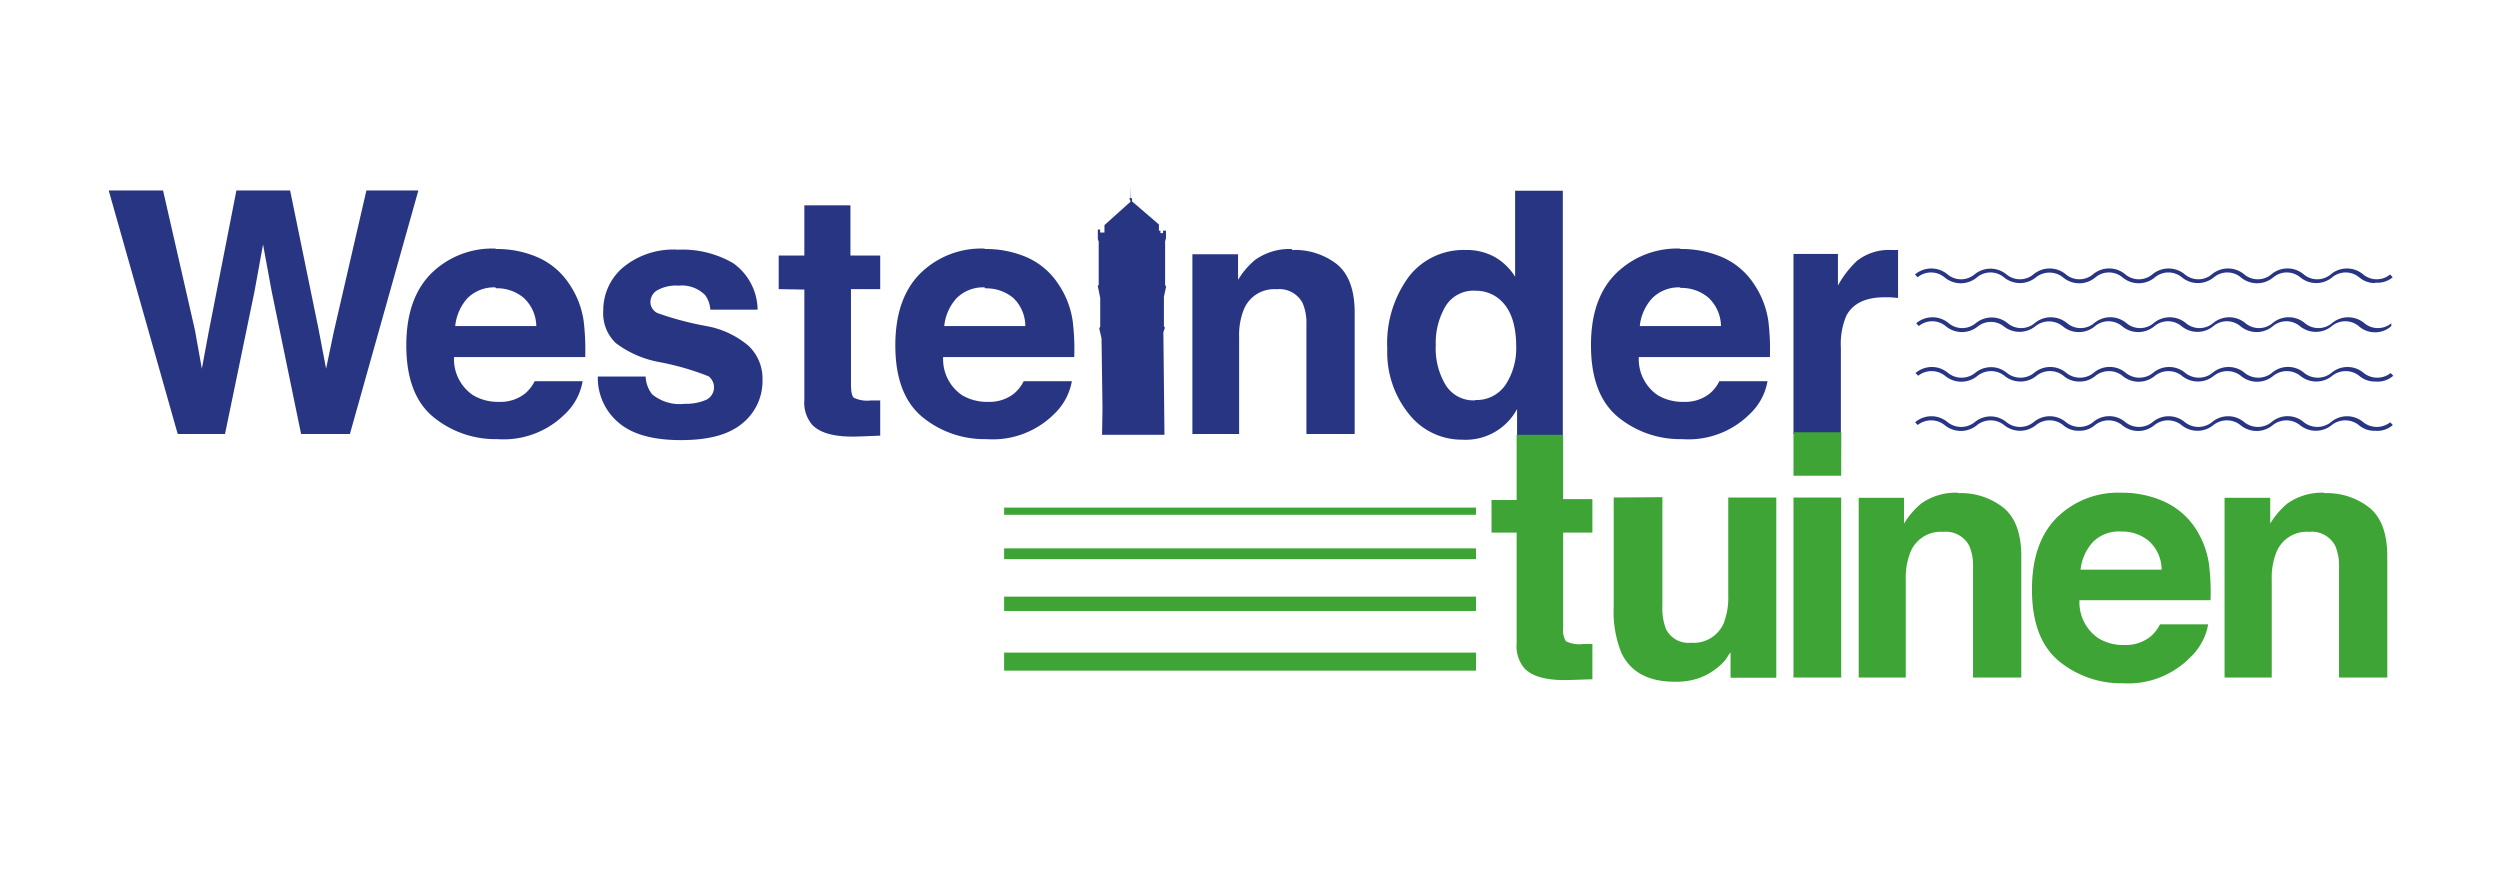 <svg xmlns="http://www.w3.org/2000/svg" width="230" height="80" viewBox="0 0 230 80"><path d="M10,17.52l6.35,22.41H20.7l2.71-13.1.79-4.34L25,26.83l2.7,13.1h4.49l6.3-22.41H33.71l-3,13L30,33.92l-.68-3.57L26.69,17.52H21.75L19.22,30.43l-.65,3.49-.64-3.57L15,17.52Zm35.62,9a3.83,3.83,0,0,1,2.57.89A3.63,3.63,0,0,1,49.34,30H41.88A4.51,4.51,0,0,1,43,27.44a3.47,3.47,0,0,1,2.59-1m0-3.57a8,8,0,0,0-5.93,2.3q-2.28,2.3-2.28,6.6,0,4.59,2.53,6.63a9,9,0,0,0,5.84,2A8,8,0,0,0,52,38.07a5.37,5.37,0,0,0,1.6-3H49.19a3.54,3.54,0,0,1-.89,1.14,3.66,3.66,0,0,1-2.41.76,4.42,4.42,0,0,1-2.38-.62,4,4,0,0,1-1.74-3.5H53.84a22.33,22.33,0,0,0-.14-3.29,8.06,8.06,0,0,0-1.32-3.42,6.69,6.69,0,0,0-2.87-2.45,9.35,9.35,0,0,0-3.89-.78M55,34.64a5.37,5.37,0,0,0,1.86,4.2c1.25,1.1,3.17,1.65,5.78,1.65s4.45-.52,5.68-1.56a5,5,0,0,0,1.83-4,4.14,4.14,0,0,0-1.28-3.11A8.22,8.22,0,0,0,65,30a28.79,28.79,0,0,1-4.52-1.2,1.14,1.14,0,0,1-.64-1.08,1.28,1.28,0,0,1,.6-1,3.55,3.55,0,0,1,2-.44,3,3,0,0,1,2.44.88,2.54,2.54,0,0,1,.47,1.33H69.7a5.33,5.33,0,0,0-2.25-4.28,9.31,9.31,0,0,0-5.07-1.24,7.27,7.27,0,0,0-5.08,1.65,5.16,5.16,0,0,0-1.8,3.94,3.79,3.79,0,0,0,1.15,3,9.47,9.47,0,0,0,4,1.75,24.49,24.49,0,0,1,4.54,1.31A1.28,1.28,0,0,1,65,36.77a4.67,4.67,0,0,1-2,.38,4,4,0,0,1-3-.87,2.82,2.82,0,0,1-.6-1.64Zm19-8V36.8a3.13,3.13,0,0,0,.73,2.29c.75.78,2.15,1.14,4.2,1.07l2.05-.08V36.84l-.43,0h-.42a2.82,2.82,0,0,1-1.58-.25c-.18-.16-.26-.59-.26-1.27V26.6h2.69V23.51H78.24V18.89H74v4.62H71.64V26.6Zm16.66-.11a3.83,3.83,0,0,1,2.57.89A3.59,3.59,0,0,1,94.33,30H86.87A4.45,4.45,0,0,1,88,27.44a3.43,3.43,0,0,1,2.58-1m0-3.57a8,8,0,0,0-5.93,2.3q-2.28,2.3-2.28,6.6c0,3.06.85,5.27,2.53,6.63a9,9,0,0,0,5.84,2A8,8,0,0,0,97,38.07a5.46,5.46,0,0,0,1.61-3H94.18a3.54,3.54,0,0,1-.89,1.14,3.65,3.65,0,0,1-2.4.76,4.45,4.45,0,0,1-2.39-.62,4,4,0,0,1-1.73-3.5H98.83a21,21,0,0,0-.14-3.29,8.06,8.06,0,0,0-1.32-3.42,6.67,6.67,0,0,0-2.86-2.45,9.43,9.43,0,0,0-3.9-.78m28.24,0a5.45,5.45,0,0,0-3.38,1,7.27,7.27,0,0,0-1.57,1.84V23.39h-4.2V39.93H114V31a6.3,6.3,0,0,1,.43-2.52,3,3,0,0,1,3-1.87,2.42,2.42,0,0,1,2.41,1.27,4.68,4.68,0,0,1,.35,2V39.93h4.44V28.77c0-2.08-.54-3.56-1.63-4.46A6.32,6.32,0,0,0,118.85,23m16,0a6.35,6.35,0,0,0-5.22,2.43,10.31,10.31,0,0,0-2,6.67,9,9,0,0,0,2,6,6.17,6.17,0,0,0,4.88,2.35,5.36,5.36,0,0,0,5.06-2.82v3.62h4.21V17.55h-4.39v7.91a5.28,5.28,0,0,0-1.9-1.83A5.34,5.34,0,0,0,134.8,23m.94,13.83A3,3,0,0,1,133,35.42a6.54,6.54,0,0,1-.91-3.67,6.64,6.64,0,0,1,.89-3.56,3,3,0,0,1,2.79-1.44,3.3,3.3,0,0,1,2.19.79q1.53,1.3,1.53,4.35a6.09,6.09,0,0,1-1,3.54,3.22,3.22,0,0,1-2.8,1.37M154.6,26.49a3.83,3.83,0,0,1,2.57.89A3.64,3.64,0,0,1,158.33,30h-7.47A4.45,4.45,0,0,1,152,27.44a3.43,3.43,0,0,1,2.58-1m0-3.57a8,8,0,0,0-5.92,2.3q-2.3,2.3-2.29,6.6c0,3.06.85,5.27,2.53,6.63a9,9,0,0,0,5.84,2A8,8,0,0,0,161,38.07a5.39,5.39,0,0,0,1.61-3h-4.43a3.41,3.41,0,0,1-.89,1.14,3.63,3.63,0,0,1-2.4.76,4.45,4.45,0,0,1-2.39-.62,4,4,0,0,1-1.73-3.5h12.06a21,21,0,0,0-.14-3.29,8.06,8.06,0,0,0-1.32-3.42,6.67,6.67,0,0,0-2.86-2.45,9.43,9.43,0,0,0-3.9-.78M174,23a4.74,4.74,0,0,0-3.16,1,9.14,9.14,0,0,0-1.75,2.27V23.36H165V39.93h4.36V32a6.69,6.69,0,0,1,.5-2.95c.6-1.13,1.77-1.7,3.51-1.7h.52l.73.06V23l-.37,0H174" fill="#283582"/><path d="M107.13,40l-.1-9.44.14-.4-.09-.16V27.3l.2-.92-.09-.18,0-4,.08-.29v-.69H107v.23h-.24v-.23l-.14,0v-.57l-2.47-2.12,0-.29-.12,0L104,17.1l0,1.13-.1,0a.59.59,0,0,0,.09.22.17.17,0,0,1,0,.12l-2.38,2.14v.68h-.4v-.27H101V22l.08.22,0,4-.09.07.23,1.12,0,2.63-.09.18.21.91.09,6.44L101.39,40" fill="#283582"/><path d="M139.53,49V59.2a3.16,3.16,0,0,0,.73,2.3c.75.78,2.15,1.13,4.19,1.06l2.05-.07V59.25l-.43,0h-.42a2.84,2.84,0,0,1-1.58-.25,2,2,0,0,1-.26-1.27V49h2.69V45.92h-2.69V40h-4.28v6h-2.31V49Zm8.93-3.23v10a10.2,10.2,0,0,0,.71,4.3q1.28,2.66,4.94,2.65a6.48,6.48,0,0,0,2.22-.34,6,6,0,0,0,2-1.24,3.07,3.07,0,0,0,.57-.67,4.52,4.52,0,0,1,.31-.46v2.34h4.21V45.77H159v9a6.6,6.6,0,0,1-.42,2.57,3,3,0,0,1-3,1.79,2.29,2.29,0,0,1-2.31-1.26,5.29,5.29,0,0,1-.33-2.13v-10Zm20.94-6H165v4h4.39ZM165,62.33h4.39V45.77H165Zm15.12-17a5.51,5.51,0,0,0-3.38,1,7.45,7.45,0,0,0-1.57,1.84V45.8H171V62.33h4.33v-9a6.32,6.32,0,0,1,.43-2.53,3,3,0,0,1,3-1.87,2.44,2.44,0,0,1,2.41,1.28,4.68,4.68,0,0,1,.35,2V62.33h4.44V51.18c0-2.08-.55-3.57-1.63-4.46a6.32,6.32,0,0,0-4.18-1.35m15,3.53a3.83,3.83,0,0,1,2.57.89,3.59,3.59,0,0,1,1.15,2.62h-7.46a4.51,4.51,0,0,1,1.16-2.57,3.42,3.42,0,0,1,2.58-.94m0-3.57a8,8,0,0,0-5.92,2.29c-1.53,1.53-2.29,3.74-2.29,6.61,0,3.06.85,5.27,2.53,6.63a9,9,0,0,0,5.84,2,8,8,0,0,0,6.23-2.42,5.46,5.46,0,0,0,1.61-3h-4.43a3.62,3.62,0,0,1-.89,1.14,3.69,3.69,0,0,1-2.4.76,4.37,4.37,0,0,1-2.39-.63,4,4,0,0,1-1.73-3.49h12.06a21,21,0,0,0-.14-3.29,8.15,8.15,0,0,0-1.32-3.43A6.81,6.81,0,0,0,199,46.1a9.43,9.43,0,0,0-3.9-.77m18.71,0a5.51,5.51,0,0,0-3.38,1,7.45,7.45,0,0,0-1.57,1.84V45.8h-4.2V62.33H209v-9a6.32,6.32,0,0,1,.43-2.53,3,3,0,0,1,3-1.87,2.44,2.44,0,0,1,2.41,1.28,4.68,4.68,0,0,1,.35,2V62.33h4.44V51.18q0-3.12-1.63-4.46a6.32,6.32,0,0,0-4.18-1.35" fill="#3da435"/><path d="M218.52,39.63A2.15,2.15,0,0,1,217,39.1a2,2,0,0,0-2.47,0,2.32,2.32,0,0,1-2.95,0,2,2,0,0,0-2.47,0,2.32,2.32,0,0,1-3,0,2,2,0,0,0-2.47,0,2.31,2.31,0,0,1-2.95,0,2,2,0,0,0-2.47,0,2.32,2.32,0,0,1-3,0,2,2,0,0,0-2.47,0,2.14,2.14,0,0,1-1.48.53,2.11,2.11,0,0,1-1.47-.53,2,2,0,0,0-2.48,0,2.31,2.31,0,0,1-2.95,0,2,2,0,0,0-2.47,0,2.33,2.33,0,0,1-3,0,2,2,0,0,0-2.47,0l-.24-.25a2.3,2.3,0,0,1,3,0,2,2,0,0,0,2.47,0,2.28,2.28,0,0,1,2.95,0,2,2,0,0,0,2.47,0,2.3,2.3,0,0,1,3,0,2,2,0,0,0,2.47,0,2.28,2.28,0,0,1,3,0,2,2,0,0,0,2.47,0,2.3,2.3,0,0,1,3,0,2,2,0,0,0,2.47,0,2.3,2.3,0,0,1,3,0,2,2,0,0,0,2.47,0,2.28,2.28,0,0,1,3,0,2,2,0,0,0,2.47,0,2.3,2.3,0,0,1,3,0,2,2,0,0,0,2.47,0l.24.25A2.14,2.14,0,0,1,218.52,39.63Zm0-4.53a2.2,2.2,0,0,1-1.48-.53,2,2,0,0,0-2.47,0,2.32,2.32,0,0,1-2.95,0,2,2,0,0,0-2.47,0,2.32,2.32,0,0,1-3,0,2,2,0,0,0-2.47,0,2.32,2.32,0,0,1-2.95,0,2,2,0,0,0-2.47,0,2.32,2.32,0,0,1-3,0,2,2,0,0,0-2.47,0,2.18,2.18,0,0,1-1.48.53,2.16,2.16,0,0,1-1.47-.53,2,2,0,0,0-2.48,0,2.31,2.31,0,0,1-2.95,0,2,2,0,0,0-2.47,0,2.33,2.33,0,0,1-3,0,2,2,0,0,0-2.47,0l-.24-.25a2.3,2.3,0,0,1,3,0,2,2,0,0,0,2.47,0,2.28,2.28,0,0,1,2.95,0,2,2,0,0,0,2.47,0,2.3,2.3,0,0,1,3,0,2,2,0,0,0,2.47,0,2.28,2.28,0,0,1,3,0,2,2,0,0,0,2.47,0,2.3,2.3,0,0,1,3,0,2,2,0,0,0,2.47,0,2.3,2.3,0,0,1,3,0,2,2,0,0,0,2.47,0,2.28,2.28,0,0,1,3,0,2,2,0,0,0,2.47,0,2.3,2.3,0,0,1,3,0,2,2,0,0,0,2.47,0l.24.25A2.18,2.18,0,0,1,218.52,35.1Zm0-4.53A2.2,2.2,0,0,1,217,30a1.94,1.94,0,0,0-2.47,0,2.31,2.31,0,0,1-2.95,0,1.94,1.94,0,0,0-2.47,0,2.32,2.32,0,0,1-3,0,1.94,1.94,0,0,0-2.47,0,2.31,2.31,0,0,1-2.95,0,1.94,1.94,0,0,0-2.47,0,2.32,2.32,0,0,1-3,0,1.94,1.94,0,0,0-2.47,0,2.31,2.31,0,0,1-3,0,2,2,0,0,0-2.48,0,2.32,2.32,0,0,1-2.95,0A1.94,1.94,0,0,0,182,30a2.32,2.32,0,0,1-3,0,1.94,1.94,0,0,0-2.47,0l-.24-.26a2.32,2.32,0,0,1,3,0,1.94,1.94,0,0,0,2.47,0,2.31,2.31,0,0,1,2.95,0,1.94,1.94,0,0,0,2.47,0,2.32,2.32,0,0,1,3,0,1.94,1.94,0,0,0,2.47,0,2.31,2.31,0,0,1,3,0,1.94,1.94,0,0,0,2.47,0,2.32,2.32,0,0,1,3,0,1.94,1.94,0,0,0,2.47,0,2.32,2.32,0,0,1,3,0,1.94,1.94,0,0,0,2.47,0,2.31,2.31,0,0,1,3,0,1.94,1.94,0,0,0,2.47,0,2.32,2.32,0,0,1,3,0,1.94,1.94,0,0,0,2.47,0L220,30A2.18,2.18,0,0,1,218.52,30.57Zm0-4.53a2.2,2.2,0,0,1-1.48-.53,1.94,1.94,0,0,0-2.47,0,2.31,2.31,0,0,1-2.95,0,1.94,1.94,0,0,0-2.47,0,2.32,2.32,0,0,1-3,0,1.94,1.94,0,0,0-2.47,0,2.31,2.31,0,0,1-2.95,0,1.94,1.94,0,0,0-2.47,0,2.32,2.32,0,0,1-3,0,1.94,1.94,0,0,0-2.47,0,2.31,2.31,0,0,1-3,0,2,2,0,0,0-2.48,0,2.31,2.31,0,0,1-2.95,0,1.94,1.94,0,0,0-2.47,0,2.32,2.32,0,0,1-3,0,1.94,1.94,0,0,0-2.47,0l-.24-.26a2.32,2.32,0,0,1,3,0,1.94,1.94,0,0,0,2.47,0,2.31,2.31,0,0,1,2.95,0,1.94,1.94,0,0,0,2.47,0,2.32,2.32,0,0,1,3,0,1.94,1.94,0,0,0,2.47,0,2.31,2.31,0,0,1,3,0,1.94,1.94,0,0,0,2.47,0,2.32,2.32,0,0,1,3,0,1.94,1.94,0,0,0,2.47,0,2.32,2.32,0,0,1,3,0,1.94,1.94,0,0,0,2.47,0,2.31,2.31,0,0,1,3,0,1.94,1.94,0,0,0,2.47,0,2.32,2.32,0,0,1,3,0,1.94,1.94,0,0,0,2.47,0l.24.26A2.18,2.18,0,0,1,218.52,26Z" fill="#283582"/><rect x="92.38" y="50.45" width="43.41" height="0.99" fill="#3da435"/><rect x="92.38" y="46.7" width="43.41" height="0.66" fill="#3da435"/><rect x="92.38" y="60.04" width="43.41" height="1.66" fill="#3da435"/><rect x="92.38" y="54.89" width="43.41" height="1.32" fill="#3da435"/></svg>